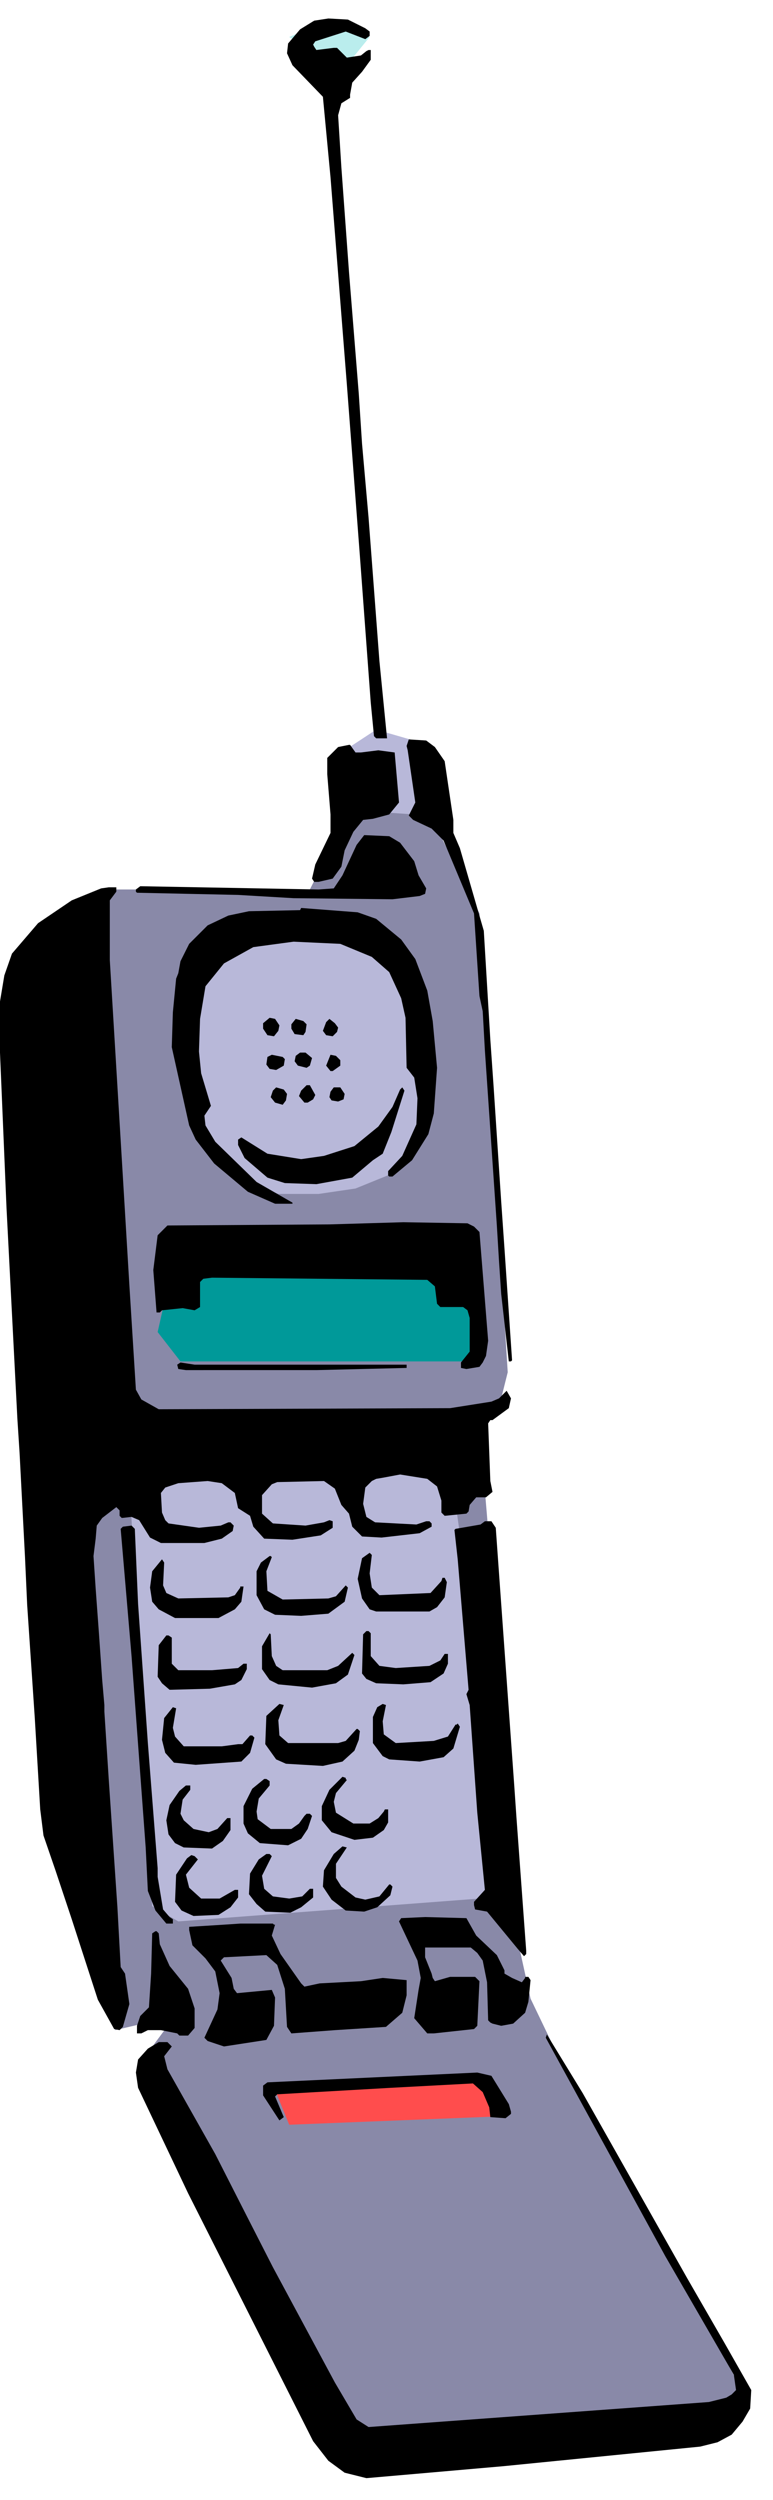 <svg xmlns="http://www.w3.org/2000/svg" width="112.634" height="364.198" fill-rule="evenodd" stroke-linecap="round" preserveAspectRatio="none" viewBox="0 0 711 2299"><style>.pen1{stroke:none}.brush1{fill:#b8b8d9}.brush6{fill:#000}</style><path d="m311 694 35-23 52 15 8 67-50 18-34-26-11-51z" class="pen1 brush1"/><path d="m266 34 40-17 34 17-26 32-48-32z" class="pen1" style="fill:#baeded"/><path d="M95 818h190l37-73 74 5 45 90 26 422-8 32-18 18 15 177 21 299 11 50 24 50 170 309-16 18-357 27-177-349 29-39-55 13-56-518 45-531z" class="pen1" style="fill:#8989a8"/><path d="m251 1917 187-8 29 37-201 8-15-37z" class="pen1" style="fill:#ff4d4d"/><path d="m119 1360 21 393 24 14 290-22 8-58-48-340-74-16-221 29z" class="pen1 brush1"/><path d="m164 1141 269 2 10 85-10 24H166l-21-27 19-84z" class="pen1" style="fill:#099"/><path d="m227 853 124 5 29 42 10 90-5 53-26 37-32 13-34 5h-37l-34-13-29-34-22-56v-76l24-53 32-13z" class="pen1 brush1"/><path d="m336 26 4 3v4l-4 3-18-7-28 9-2 3 1 2 2 3 16-2h3l9 9 13-2 5-4 2-1h2v9l-8 11-9 10-2 11v3l-8 5-3 11 3 48 7 96 9 112 3 46 6 68 10 132 7 71h-10l-2-2-3-31-10-135-12-158-15-190-7-74-28-29-5-11 1-9 11-13 13-8 13-2 18 1 16 8zm64 661 9 13 8 54v12l6 14 22 76 6 100 3 43 7 106 3 43 7 103-1 1h-2l-7-62-2-30-2-33-11-161-2-36-3-14-5-76-28-67-11-11-17-8-4-4 6-12-7-48-1-4 2-6 16 1 8 6zm-73 5h5l16-2 15 2 4 46-9 11-15 4-9 1-9 11-8 17-3 15-8 11-13 3h-4l-2-3 3-13 14-29v-17l-3-37v-15l10-10 10-2h1l5 7z" class="pen1 brush6"/><path d="m368 775 13 17 4 13 7 12-1 5-5 2-25 3-91-1-51-3-93-2-1-1v-2l4-3 164 3 14-1 8-12 13-28 7-9 23 1 10 6zm-261 45-6 8v55l12 199 6 100 6 96 5 9 16 9 268-1 38-6 7-3 7-7 4 7-2 9-15 11h-2l-2 3 2 53 2 10-6 5h-9l-6 7-1 6-2 2-20 2-3-3v-11l-4-13-9-7-25-4-16 3-6 1-4 2-6 6-2 15 3 12 8 5 38 2 9-3h3l2 2v3l-11 6-35 4-18-1-6-6-3-3-3-12-7-8-6-15-10-7-43 1-5 2-9 10v17l10 9 30 2 17-3 5-2 3 1v6l-11 7-26 4-26-1-10-11-3-10-11-7-3-14-12-9-13-2-27 2-12 4-4 5 1 18 3 7 3 3 28 4 20-2 7-3h2l3 3-1 5-10 7-16 4h-40l-10-5-10-16-7-3-9 1-2-2v-5l-3-3-13 10-5 7-1 12-2 16 2 30 3 41 3 43 2 23v6l4 62 8 118 3 55 4 6 4 28-6 21-3 3-5-1-15-27-24-74-15-45-11-32-3-24-5-84-7-104-2-44-5-96-2-31-10-194-6-143v-47l4-24 7-20 24-28 31-21 27-11 7-1h7v4z" class="pen1 brush6"/><path d="m346 845 23 19 13 18 11 29 5 28 4 43-3 42-5 19-15 24-18 15h-3l-1-1v-4l13-14 13-29 1-24-3-19-7-9-1-46-4-18-11-24-16-14-29-12-43-2-37 5-27 15-17 21-5 30-1 30 2 20 9 30-6 9 1 9 9 15 38 37 33 19v1h-16l-25-11-31-26-17-22-6-13-16-72 1-32 3-31 2-5 2-11 8-16 17-17 19-9 19-4 47-1 1-2 52 4 17 6z" class="pen1 brush6"/><path d="m257 943-1 5-4 5-6-1-4-6v-5l6-5 5 1 4 6zm25-1-1 7-2 3-8-1-3-5v-4l4-5 7 2 3 3zm29 3-1 4-4 4-6-1-3-4 3-8 3-3 5 4 3 4zm-24 28-2 7-3 2-8-2-3-4 1-5 4-3h5l6 5zm-25 1-1 6-7 4-6-1-3-4 1-7 4-2 10 2 2 2zm51 1v5l-7 5h-2l-4-5 4-10 5 1 4 4zm-23 32-2 4-5 3h-3l-5-6 2-5 5-5h3l5 9zm-26-1-1 6-3 4-7-2-4-5 2-6 3-3 7 2 3 4zm53 0-1 5-5 2-6-1-2-3 1-5 3-4h6l4 6zm43 35-8 20-9 6-19 16-33 6-29-1-16-5-21-18-6-12v-5l3-2 24 15 31 5 21-3 28-9 22-18 13-18 7-16 2-2 2 3-12 38zm76 87 5 5 2 25 6 75-2 14-3 6-3 4-12 2-5-1v-5l8-10v-31l-2-7-4-3h-21l-3-3-2-16-7-6-198-2-8 1-3 3v23l-5 3-11-2-19 2-2 2h-3l-3-39 4-32 9-9 149-1 68-2 59 1 6 3zm-62 127v3l-83 2H171l-7-1-1-4 3-2 13 2h195zm82 150 4 56 13 181 2 29 6 82 3 41v3l-2 2-6-7-28-34-11-2-1-4v-3l10-11-7-71-7-99-3-10 2-4-10-120-3-27 1-1 23-4 4-3h6l4 6zm-329 70 9 128 9 115v8l5 30 6 7 3 2v4h-6l-10-12-7-18-2-40-13-176-10-117 2-2 8-1 3 3 3 69zm213-28 2 13 7 7 47-2 10-11 1-3h2l2 4-2 14-7 9-7 4h-49l-6-2-7-10-4-18 4-19 7-5 2 2-2 17zm-90-15-5 13 1 18 14 8 42-1 7-2 9-10 2 2-3 13-15 11-25 2-24-1-10-5-7-13v-22l4-8 8-6h1l1 1zm-100 26 3 7 11 5 46-1 6-2 5-7v-1h3l-2 14-6 7-15 8h-40l-15-8-6-7-2-13 2-15 9-11 2 3-1 21zm191 44v21l8 9 15 2 31-2 10-5 4-6h3v9l-4 9-12 8-25 2-25-1-9-4-4-5 1-36 3-3h2l2 2zm-91 21 4 9 6 4h41l10-4 13-12 2 2-6 18-11 8-22 4-31-3-8-4-7-10v-21l7-12 1 1 1 20zm-92-17v24l6 6h31l24-2 5-4h3v5l-5 10-6 4-23 4-37 1-7-6-4-6 1-29 7-9h2l3 2zm98 76 1 14 8 7h46l7-2 10-11h1l2 2-1 8-4 10-11 10-18 4-34-2-9-4-10-14 1-26 12-11 4 1-5 14zm96 1 1 12 11 8 35-2 13-4 7-11h1l1-1 2 3-6 20-9 8-22 4-28-2-6-3-9-12v-24l4-9 5-3 3 1-3 15zm-193 6 2 8 8 9h35l15-2h4l7-8h2l2 2-4 14-8 8-42 3-20-2-8-9-3-12 2-20 8-10 3 1-3 18zm159 47 1 1-10 12-2 8 2 10 16 10h15l8-5 5-6 1-2h3v12l-4 7-10 7-17 2-21-7-9-11v-13l7-15 12-12 3 1v1zm-70 2v4l-10 12-2 12 1 7 12 9h19l7-5 5-7 2-2h3l2 2-4 12-6 9-12 6-26-2-11-9-4-9v-16l8-16 11-9h2l3 2zm-73 8-7 9-2 13 3 6 9 8 14 3 8-3 9-10h3v11l-7 10-10 7-26-1-8-4-6-8-2-13 3-14 9-13 6-5h4v4zm134 68v13l5 8 13 10 9 2 13-3 9-11h1l2 2-2 8-12 11-12 4-17-1-13-10-8-12 1-15 9-15 8-7 4 1-10 15zm-59-7-9 18 2 12 8 7 15 2 12-2 7-7h3v8l-11 9-10 5-23-1-8-7-7-9 1-19 8-13 7-5h3l2 2zm-68 3-11 14 3 12 11 10h17l14-8h3v7l-7 9-11 7-23 1-11-5-6-8 1-25 10-15 4-3 3 1 3 3zm256 70 19 18 7 14v3l7 4 9 4 3-4v-1h3l2 3-2 20-3 10-11 10-11 2-8-2-2-1-2-2-1-35-4-20-5-7-6-5h-42v9l6 15 1 4 2 3 14-4h23l4 4-2 41-3 3-37 4h-6l-12-14 4-26 2-11-3-16-17-36 2-3 22-1 38 1 9 16zm-186-10h1l-3 10 8 17 19 27 3 3 14-3 38-2 20-3 22 2v14l-4 16-15 13-47 3-40 3-4-6-2-35-7-22-10-9-39 2-3 3 10 16 2 10 3 4 32-3 3 7-1 26-7 13-39 6-15-5-3-3 6-13 6-13 2-15-4-20-9-12-12-12-3-14v-3l32-2 15-1h30l1 1zm-106 8 1 10 9 20 17 21 6 18v18l-6 7h-8l-2-2-15-3h-12l-6 3h-4v-7l3-9 8-8 2-31 1-37 3-2h1l2 2z" class="pen1 brush6"/><path d="m632 2095 34 59 25 44-1 17-7 12-10 12-13 7-16 4-181 18-80 7-46 4-20-5-15-11-14-18-115-228-46-97-2-14 2-12 9-10 10-6h8l4 4-7 9 3 12 44 78 29 57 24 47 57 106 20 34 11 7 313-23 16-4 5-3 4-4-2-14-63-109-110-201 1-3 33 54 96 170z" class="pen1 brush6"/><path d="m468 1935 2 7v2l-5 4-14-1-1-9-6-14-9-8-75 4-105 6-2 2 8 19-4 3-15-23v-9l4-3 193-9 13 3 16 26z" class="pen1 brush6"/></svg>
